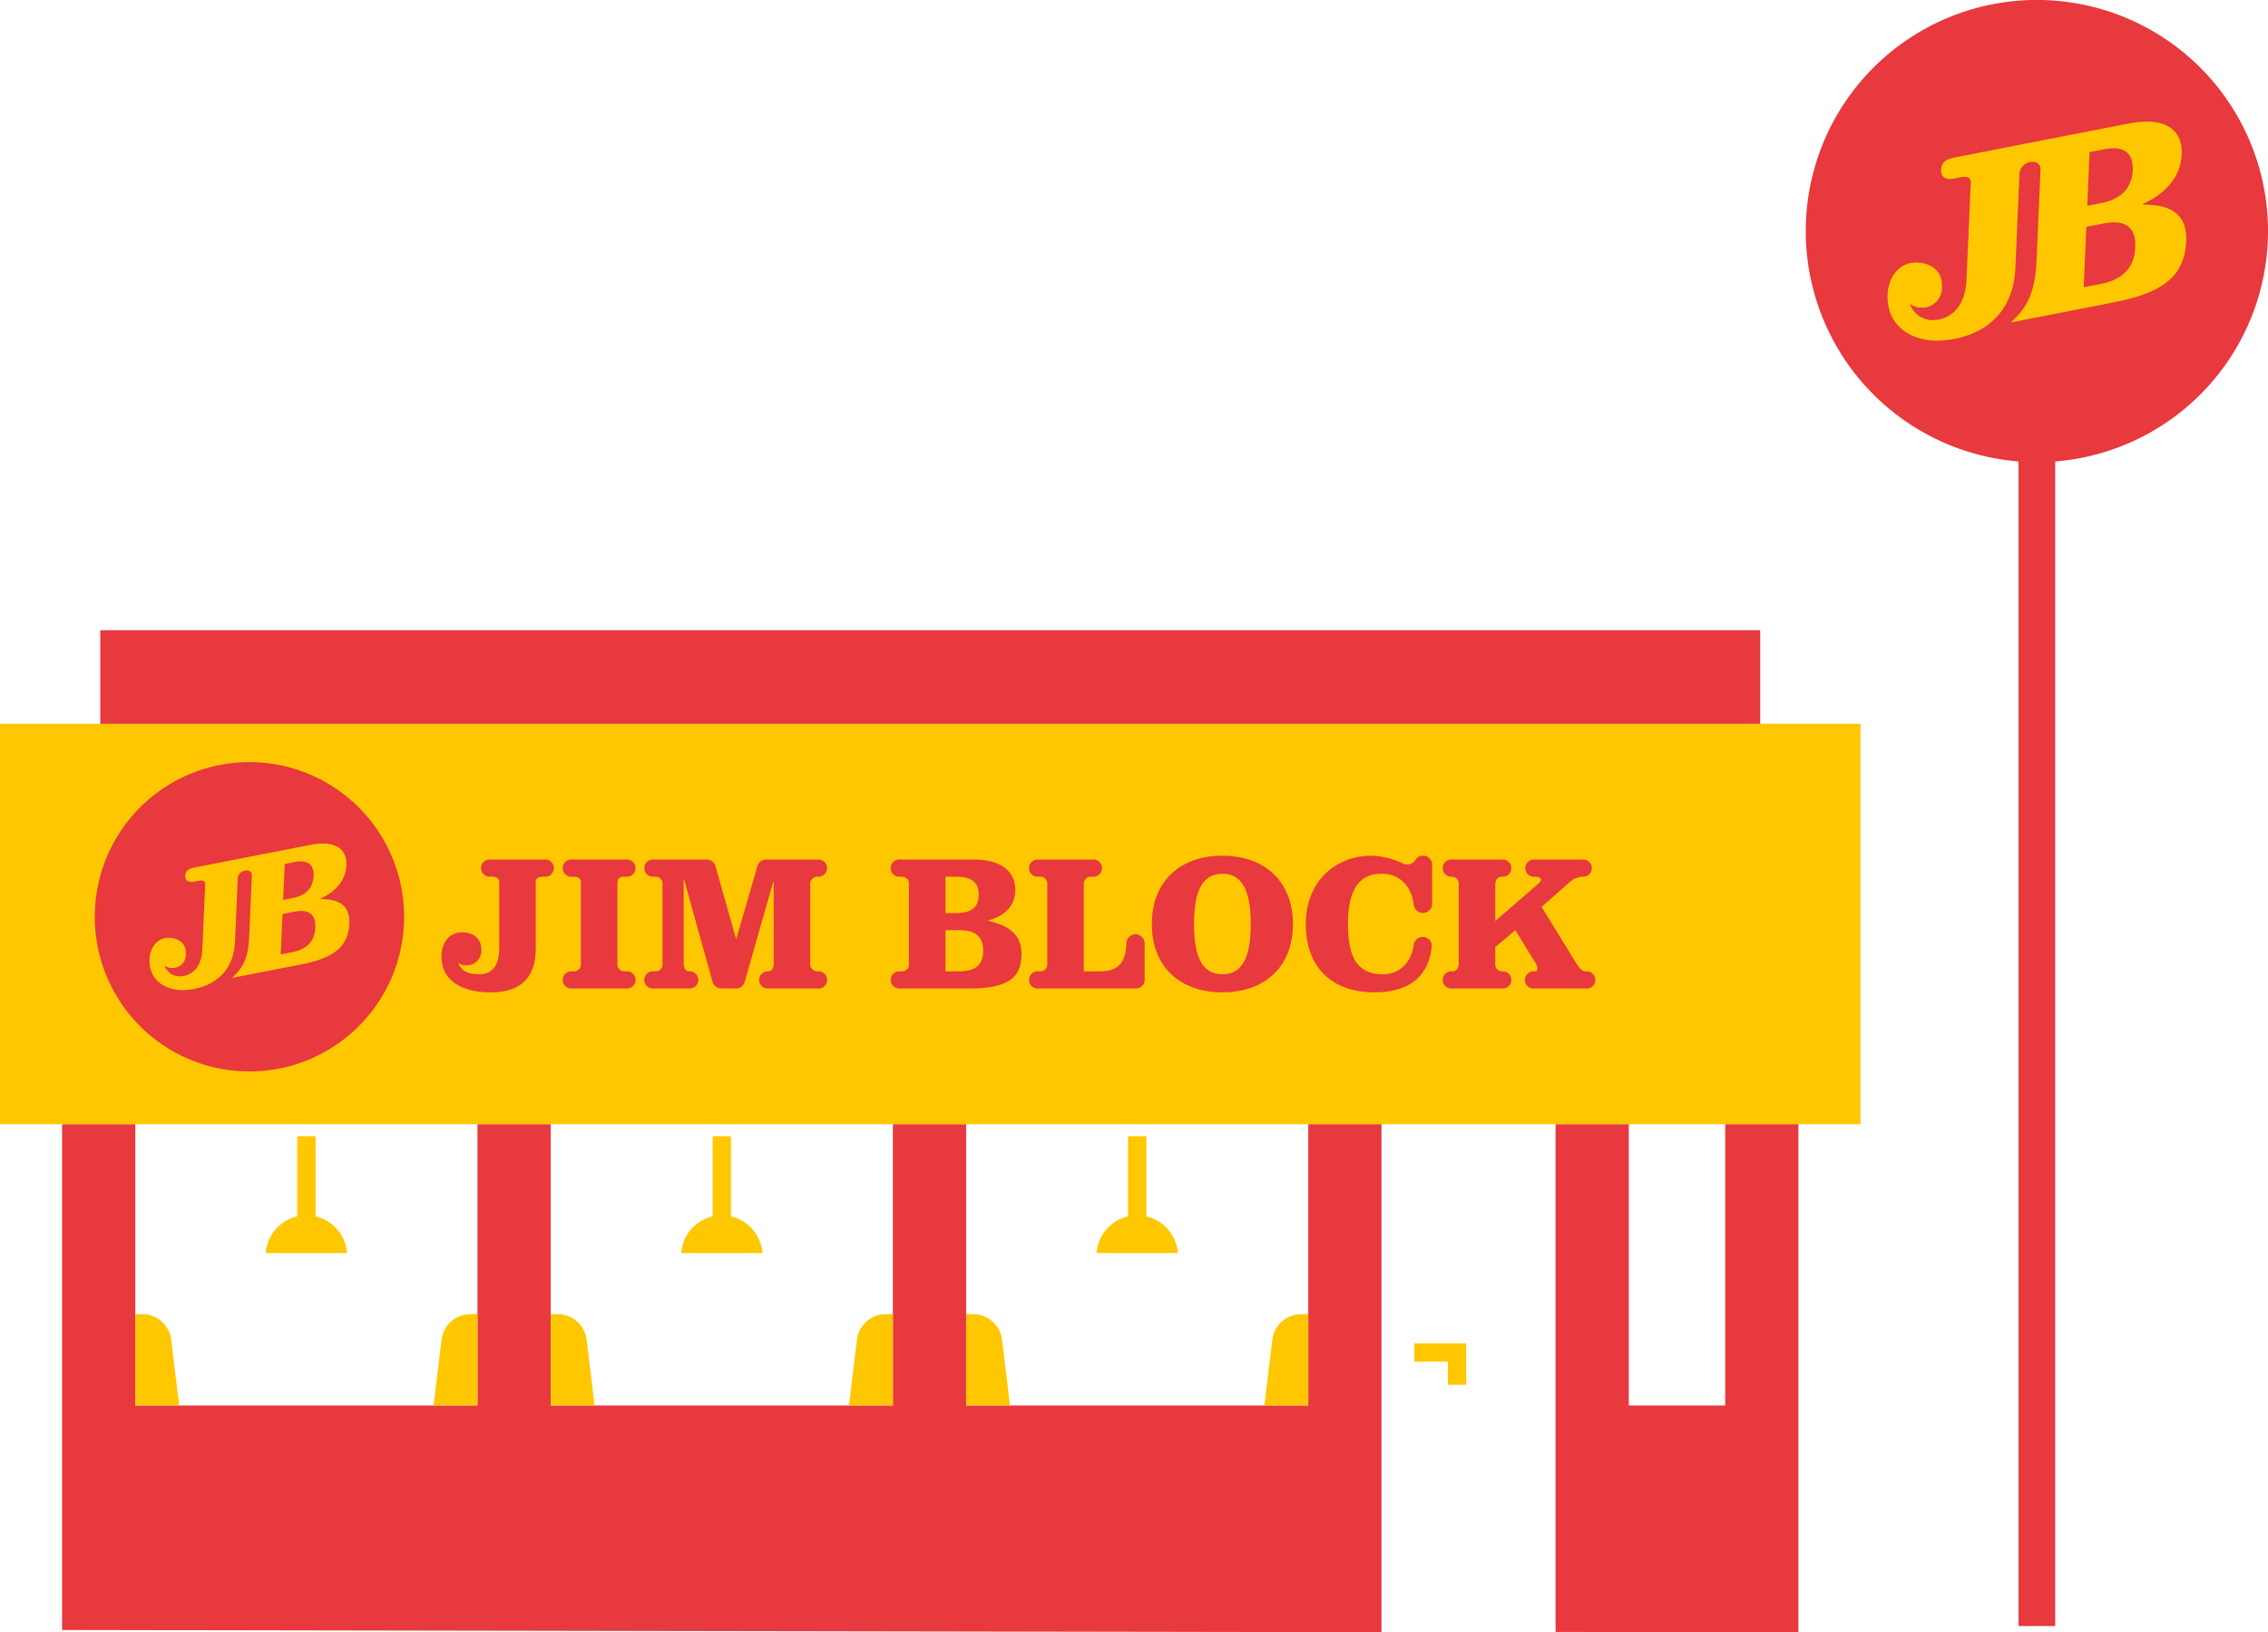 <?xml version="1.0" encoding="UTF-8"?>
<svg xmlns="http://www.w3.org/2000/svg" xmlns:xlink="http://www.w3.org/1999/xlink" id="icon_restaurant" width="414.288" height="298.166" viewBox="0 0 414.288 298.166">
  <defs>
    <clipPath id="clip-path">
      <rect id="Rechteck_661" data-name="Rechteck 661" width="414.288" height="298.166" fill="none"></rect>
    </clipPath>
  </defs>
  <rect id="Rechteck_659" data-name="Rechteck 659" width="339.85" height="73.152" transform="translate(0 132.218)" fill="#ffc700"></rect>
  <rect id="Rechteck_660" data-name="Rechteck 660" width="303.209" height="17.097" transform="translate(18.32 115.12)" fill="#e7393e"></rect>
  <path id="Pfad_297" data-name="Pfad 297" d="M285.9,184.241v51.378H268.291V184.241H254.915V276.43h.008v.549l44.353.057v-92.8Z" transform="translate(29.235 21.13)" fill="#e7393e"></path>
  <path id="Pfad_298" data-name="Pfad 298" d="M237.811,184.241v51.378h-62.5V184.241H161.932v51.378h-62.5V184.241H86.052v51.378h-62.5V184.241H10.173v92.385l241.014.41v-92.8Z" transform="translate(1.167 21.13)" fill="#e7393e"></path>
  <g id="Gruppe_486" data-name="Gruppe 486">
    <g id="Gruppe_485" data-name="Gruppe 485" clip-path="url(#clip-path)">
      <path id="Pfad_299" data-name="Pfad 299" d="M206.854,200.836V186.2H203.51v14.639a7.473,7.473,0,0,0-5.752,6.7h14.849a7.471,7.471,0,0,0-5.753-6.7m28.3,17.863a5.324,5.324,0,0,0-5.286,4.683l-1.458,12.012h8.02V218.7ZM130.976,200.836V186.2h-3.344v14.639a7.474,7.474,0,0,0-5.753,6.7h14.849a7.472,7.472,0,0,0-5.752-6.7m-75.88,0V186.2H51.752v14.639a7.473,7.473,0,0,0-5.752,6.7H60.849a7.473,7.473,0,0,0-5.753-6.7m23.018,22.546-1.459,12.012h8.02V218.7H83.4a5.324,5.324,0,0,0-5.285,4.683M23.449,218.7H22.173v16.695h8.02l-1.458-12.012a5.325,5.325,0,0,0-5.286-4.683m75.879,0H98.052v16.695h8.021l-1.459-12.012a5.324,5.324,0,0,0-5.286-4.683m75.879,0h-1.275v16.695h8.02l-1.459-12.012a5.324,5.324,0,0,0-5.286-4.683m-21.214,4.683-1.459,12.012h8.021V218.7h-1.276a5.324,5.324,0,0,0-5.286,4.683" transform="translate(2.543 21.354)" fill="#ffc700"></path>
      <path id="Pfad_300" data-name="Pfad 300" d="M107.333,140.866a1.572,1.572,0,1,0,0,3.126h.19a1.28,1.28,0,0,1,1.384,1.421v14.453a1.279,1.279,0,0,1-1.384,1.42h-.19a1.572,1.572,0,1,0,0,3.123h6.356a1.572,1.572,0,1,0,0-3.123c-.453,0-.91-.533-.91-1.42V144.524h.071l5.223,18.756a1.64,1.64,0,0,0,1.683,1.129h2.457a1.638,1.638,0,0,0,1.684-1.129l5.251-18.4h.071v14.986c0,.887-.421,1.42-.913,1.42a1.571,1.571,0,1,0,0,3.123h8.913a1.572,1.572,0,1,0,0-3.123,1.311,1.311,0,0,1-1.324-1.42V145.413a1.3,1.3,0,0,1,1.324-1.421,1.572,1.572,0,1,0,0-3.126h-9.272a1.646,1.646,0,0,0-1.681,1.12L122.4,155.32h-.071l-3.765-13.331a1.64,1.64,0,0,0-1.685-1.124Z" transform="translate(12.109 16.155)" fill="#e7393e"></path>
      <path id="Pfad_301" data-name="Pfad 301" d="M81.317,140.866a1.572,1.572,0,1,0,0,3.126h.194c.886,0,1.382.32,1.382,1v12.036c0,2.807-.959,4.794-3.729,4.794-1.561,0-3.16-.426-3.728-2.022h.071a2.347,2.347,0,0,0,1.456.388,2.675,2.675,0,0,0,2.663-2.912c0-2.023-1.562-3.123-3.48-3.123-2.555,0-3.8,2.1-3.8,4.441,0,4.578,4.082,6.531,8.945,6.531,5.861,0,8.277-3.019,8.277-8.1V144.88c0-.6.5-.888,1.382-.888h.193a1.572,1.572,0,1,0,0-3.126Z" transform="translate(8.297 16.155)" fill="#e7393e"></path>
      <path id="Pfad_302" data-name="Pfad 302" d="M103.781,140.866H93.954a1.572,1.572,0,1,0,0,3.126h.192c.887,0,1.384.32,1.384.924v14.95a1.28,1.28,0,0,1-1.384,1.42h-.192a1.571,1.571,0,1,0,0,3.123h9.827a1.571,1.571,0,1,0,0-3.123h-.191a1.281,1.281,0,0,1-1.386-1.42V145.413c0-1.28.5-1.421,1.386-1.421h.191a1.572,1.572,0,1,0,0-3.126" transform="translate(10.575 16.155)" fill="#e7393e"></path>
      <path id="Pfad_303" data-name="Pfad 303" d="M201.643,143.531c3.549,0,5.183,2.984,5.183,9.2s-1.634,9.162-5.183,9.162-5.185-2.947-5.185-9.162,1.633-9.2,5.185-9.2m0-3.3c-7.813,0-12.891,4.794-12.891,12.5s5.079,12.463,12.891,12.463,12.887-4.756,12.887-12.463-5.076-12.5-12.887-12.5" transform="translate(21.647 16.082)" fill="#e7393e"></path>
      <path id="Pfad_304" data-name="Pfad 304" d="M231.563,141.571a14.947,14.947,0,0,0-5.507-1.341c-6.89,0-12.073,4.937-12.073,12.463,0,8.309,5.183,12.5,12.535,12.5,5.964,0,9.707-2.6,10.421-7.974a1.665,1.665,0,1,0-3.256-.587c-.4,2.842-2.34,5.259-5.637,5.259-4.969,0-6.357-3.587-6.357-9.2,0-6.319,2.13-9.163,6.073-9.163,3.584,0,5.552,2.469,5.932,5.6a1.69,1.69,0,1,0,3.37-.266v-6.785a1.688,1.688,0,0,0-1.674-1.854,1.566,1.566,0,0,0-1.388.819,1.816,1.816,0,0,1-2.439.522" transform="translate(24.541 16.082)" fill="#e7393e"></path>
      <path id="Pfad_305" data-name="Pfad 305" d="M189.748,162.849v-6.5a1.7,1.7,0,0,0-1.669-1.844,1.735,1.735,0,0,0-1.67,1.821c-.182,3.061-1.161,4.963-4.9,4.963h-2.871V145.413a1.28,1.28,0,0,1,1.383-1.421h.192a1.573,1.573,0,1,0,0-3.126h-9.828a1.573,1.573,0,1,0,0,3.126h.187a1.282,1.282,0,0,1,1.391,1.421v14.451a1.283,1.283,0,0,1-1.391,1.422h-.187a1.572,1.572,0,1,0,0,3.124H188a1.594,1.594,0,0,0,1.747-1.562" transform="translate(19.34 16.155)" fill="#e7393e"></path>
      <path id="Pfad_306" data-name="Pfad 306" d="M253.255,140.866a1.572,1.572,0,1,0,0,3.126c.508,0,1.114.089,1.114.574,0,.274-.347.593-.681.88l-7.665,6.645v-6.677c0-.888.514-1.421,1.176-1.421a1.573,1.573,0,1,0,0-3.126h-9.03a1.572,1.572,0,1,0,0,3.126,1.265,1.265,0,0,1,1.176,1.421v14.453c0,.863-.444,1.42-1.176,1.42a1.571,1.571,0,1,0,0,3.123h9.03a1.572,1.572,0,1,0,0-3.123,1.272,1.272,0,0,1-1.176-1.42v-3.021l3.658-3.088,3.513,5.716a2.642,2.642,0,0,1,.539,1.333c0,.343-.236.479-.546.479a1.571,1.571,0,1,0,0,3.123h9.367a1.571,1.571,0,1,0,0-3.123c-.57,0-1-.254-2.108-2.06l-5.968-9.73,5.256-4.616a3.745,3.745,0,0,1,2.181-.888,1.572,1.572,0,1,0,.006-3.126Z" transform="translate(27.114 16.155)" fill="#e7393e"></path>
      <path id="Pfad_307" data-name="Pfad 307" d="M155.966,143.993h1.953c2.413,0,4.12.709,4.12,3.3s-1.707,3.338-4.12,3.338h-1.953Zm-6.676,15.872a1.281,1.281,0,0,1-1.383,1.42h-.192a1.572,1.572,0,1,0,0,3.124h12.549c6.889,0,9.587-1.775,9.587-6.319,0-4.263-3.432-5.4-6.215-6.074,2.877-.745,5.08-2.484,5.08-5.646,0-3.2-2.419-5.505-7.531-5.505h-13.47a1.574,1.574,0,1,0,0,3.128h.192a1.28,1.28,0,0,1,1.383,1.419Zm6.676-6.108h2.38c2.519,0,4.509.711,4.509,3.765s-1.99,3.763-4.509,3.763h-2.38Z" transform="translate(16.74 16.155)" fill="#e7393e"></path>
      <path id="Pfad_308" data-name="Pfad 308" d="M72.031,153.154A28.251,28.251,0,1,0,43.781,181.4a28.251,28.251,0,0,0,28.251-28.251" transform="translate(1.781 14.325)" fill="#e7393e"></path>
      <path id="Pfad_309" data-name="Pfad 309" d="M55.7,148.383l0-.066c2.6-1.187,4.63-3.173,4.757-6.084.129-2.944-1.932-4.65-6.5-3.76l-21.312,4.159c-1.258.245-1.58.8-1.612,1.522s.46,1.263,1.5,1.061l.936-.182c.791-.154,1.223.054,1.2.674l-.518,11.83c-.208,4.78-3.563,4.995-4.2,4.967a2.956,2.956,0,0,1-2.7-1.942l.065,0a2.1,2.1,0,0,0,1.277.411,2.426,2.426,0,0,0,2.553-2.53c.081-1.865-1.179-2.9-3.027-2.978-2.144-.094-3.522,1.72-3.617,3.88-.153,3.478,2.35,5.512,5.7,5.658,2.12.092,9.557-.678,9.917-8.927l.5-11.434a1.565,1.565,0,0,1,1.341-1.464c.71-.138,1.265.222,1.235.961L42.7,155.428c-.2,4.567-1.8,6.072-3.05,7.278l0,.065,12.542-2.449c6.144-1.2,8.624-3.3,8.807-7.492.171-3.915-2.811-4.455-5.3-4.446m-6.5-6.418,1.742-.34c2.152-.42,3.635.159,3.531,2.547s-1.666,3.594-3.818,4.014l-1.742.34Zm1.4,16.108-2.121.416.322-7.38,2.122-.413c2.248-.44,3.985.091,3.862,2.9s-1.936,4.035-4.186,4.474" transform="translate(2.81 15.854)" fill="#ffc700"></path>
      <path id="Pfad_310" data-name="Pfad 310" d="M380.352,42.22a42.219,42.219,0,1,0-45.563,42.075V297.037h6.688V84.295A42.213,42.213,0,0,0,380.352,42.22" transform="translate(33.937 0)" fill="#e7393e"></path>
      <path id="Pfad_311" data-name="Pfad 311" d="M355.942,35.088l0-.1c3.879-1.773,6.92-4.743,7.109-9.092.2-4.4-2.887-6.949-9.707-5.619L321.5,26.5c-1.88.367-2.36,1.2-2.409,2.273s.689,1.887,2.239,1.586l1.4-.272c1.182-.23,1.826.079,1.785,1.008l-.774,17.68c-.312,7.143-5.324,7.464-6.279,7.423a4.416,4.416,0,0,1-4.029-2.9l.1,0a3.135,3.135,0,0,0,1.91.614,3.628,3.628,0,0,0,3.816-3.782c.123-2.786-1.765-4.331-4.525-4.451-3.2-.139-5.265,2.57-5.407,5.8-.226,5.2,3.512,8.238,8.522,8.456,3.168.138,14.284-1.012,14.82-13.341l.742-17.088a2.335,2.335,0,0,1,2-2.187c1.062-.207,1.892.33,1.846,1.435l-.736,16.867c-.3,6.824-2.7,9.074-4.558,10.876l-.006.1,18.747-3.66c9.182-1.79,12.886-4.937,13.16-11.195.254-5.851-4.2-6.66-7.923-6.647M346.223,25.5l2.6-.508c3.217-.628,5.434.239,5.277,3.807s-2.489,5.372-5.7,6l-2.6.508Zm2.091,24.073-3.168.621.48-11.029,3.171-.619c3.36-.658,5.955.136,5.771,4.339s-2.893,6.03-6.254,6.687" transform="translate(35.474 2.285)" fill="#ffc700"></path>
      <path id="Pfad_312" data-name="Pfad 312" d="M241.248,227.718H237.9v-4.244h-6.142v-3.344h9.486Z" transform="translate(26.58 25.246)" fill="#ffc700"></path>
    </g>
  </g>
</svg>
